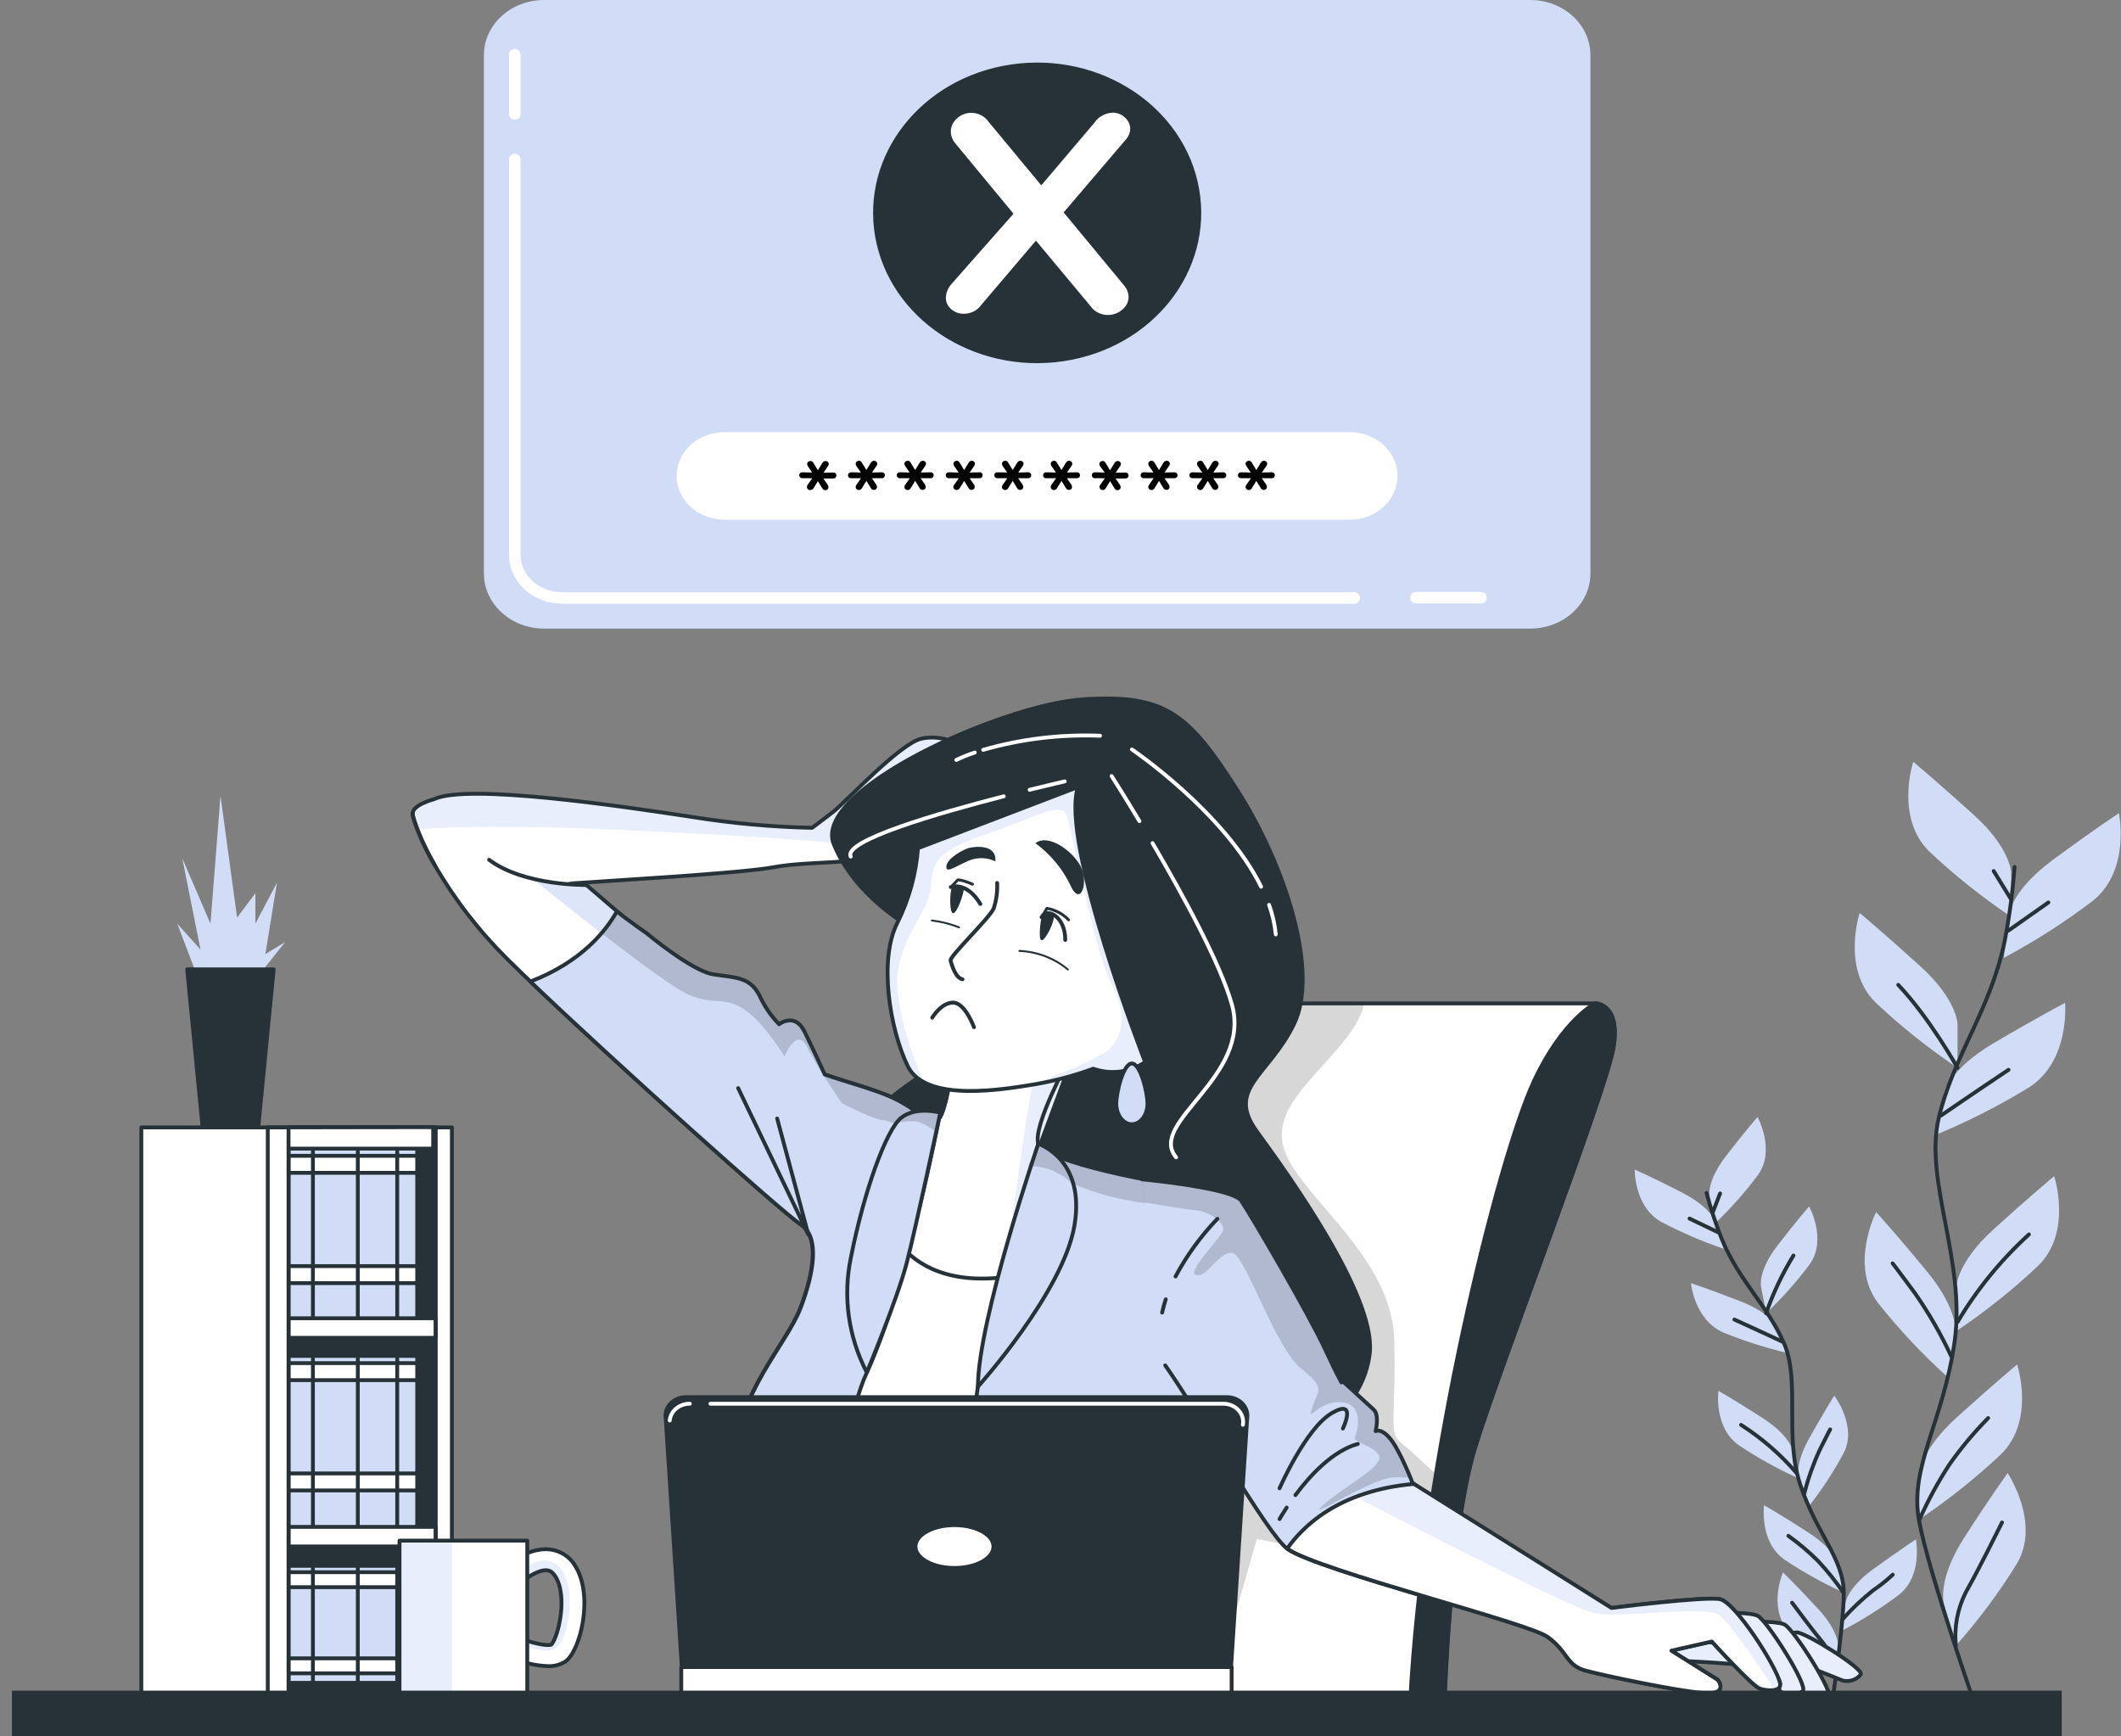 <svg width="551" height="451" viewBox="0 0 551 451" fill="none" xmlns="http://www.w3.org/2000/svg">
<rect x="0" y="0" width="551" height="451" fill="#808080" stroke="none"/>
<path d="M522.479 226.815C522.479 226.815 522.479 220.494 512.818 211.734C503.158 202.974 497.031 197.892 497.031 197.892C497.031 197.892 492.228 212.353 501.171 221.164C507.736 227.352 514.854 233.027 522.451 238.128L522.479 226.815Z" fill="#D1DCF6"/>
<path d="M508.539 266.077C508.539 266.077 508.539 259.757 498.878 250.997C489.218 242.236 483.118 237.155 483.118 237.155C483.118 237.155 478.302 251.616 487.258 260.427C493.823 266.615 500.941 272.289 508.539 277.391V266.077Z" fill="#D1DCF6"/>
<path d="M521.87 237.521C521.87 237.521 522.602 231.277 533.173 223.452C543.744 215.628 550.465 211.229 550.465 211.229C550.465 211.229 553.57 226.069 543.689 233.982C536.448 239.502 528.716 244.457 520.573 248.797L521.87 237.521Z" fill="#D1DCF6"/>
<path d="M505.035 283.888C505.035 283.888 506.415 277.745 517.884 270.982C529.352 264.219 536.473 260.49 536.473 260.49C536.473 260.49 537.853 275.558 527.13 282.447C519.295 287.241 511.037 291.427 502.441 294.962L505.035 283.888Z" fill="#D1DCF6"/>
<path d="M508.194 334.452C508.194 334.452 508.194 328.131 517.855 319.358C527.515 310.586 533.629 305.529 533.629 305.529C533.629 305.529 538.445 319.99 529.489 328.788C522.926 334.983 515.808 340.662 508.208 345.765L508.194 334.452Z" fill="#D1DCF6"/>
<path d="M508.042 346.789C508.042 346.789 509.008 340.57 500.866 330.609C492.723 320.648 487.382 314.858 487.382 314.858C487.382 314.858 480.386 328.548 487.852 338.421C493.386 345.403 499.549 351.948 506.275 357.989L508.042 346.789Z" fill="#D1DCF6"/>
<path d="M498.562 383.359C498.562 383.359 498.562 377.038 508.223 368.278C517.883 359.518 524.011 354.437 524.011 354.437C524.011 354.437 528.813 368.898 519.871 377.708C513.304 383.899 506.186 389.577 498.59 394.685L498.562 383.359Z" fill="#D1DCF6"/>
<path d="M504.98 416.516C504.98 416.516 503.241 410.435 510.1 399.691C516.958 388.946 521.554 382.651 521.554 382.651C521.554 382.651 530.193 395.519 523.997 406.112C519.361 413.622 514.048 420.764 508.112 427.463L504.98 416.516Z" fill="#D1DCF6"/>
<path d="M523.348 225.209C522.864 231.754 521.989 238.27 520.725 244.727C516.917 262.702 507.422 274.306 503.627 290.537C499.831 306.768 510.734 327.689 507.767 348.546C504.8 369.403 495.995 380.995 498.52 394.913C501.046 408.83 514.35 446.525 514.35 446.525" stroke="#263238" stroke-linecap="round" stroke-linejoin="round"/>
<path d="M521.788 241.705L532.138 234.424" stroke="#263238" stroke-linecap="round" stroke-linejoin="round"/>
<path d="M522.272 233.325L517.925 226.259" stroke="#263238" stroke-linecap="round" stroke-linejoin="round"/>
<path d="M504.208 289.791C504.208 289.791 512.875 283.837 521.79 277.884" stroke="#263238" stroke-linecap="round" stroke-linejoin="round"/>
<path d="M508.538 277.391C508.538 277.391 501.307 264.421 493.123 255.825" stroke="#263238" stroke-linecap="round" stroke-linejoin="round"/>
<path d="M508.541 343.401C513.485 335.032 519.733 327.367 527.089 320.648" stroke="#263238" stroke-linecap="round" stroke-linejoin="round"/>
<path d="M506.855 352.225C504.225 346.55 501.081 341.087 497.457 335.893C492.406 329.054 491.674 328.169 491.674 328.169" stroke="#263238" stroke-linecap="round" stroke-linejoin="round"/>
<path d="M498.562 394.913C500.763 389.93 503.374 385.109 506.374 380.489C509.375 376.196 512.758 372.137 516.489 368.354" stroke="#263238" stroke-linecap="round" stroke-linejoin="round"/>
<path d="M508.113 427.463C507.61 422.699 508.505 417.898 510.707 413.558C514.323 407.162 518.408 398.781 520.092 395.469" stroke="#263238" stroke-linecap="round" stroke-linejoin="round"/>
<path d="M444.063 310.813C444.063 310.813 443.318 306.869 448.3 300.384C453.282 293.9 456.58 290.145 456.58 290.145C456.58 290.145 461.3 298.741 456.746 305.137C453.363 309.674 449.573 313.945 445.415 317.905L444.063 310.813Z" fill="#D1DCF6"/>
<path d="M457.465 334.047C457.465 334.047 456.72 330.103 461.702 323.618C466.684 317.133 469.982 313.379 469.982 313.379C469.982 313.379 474.702 321.975 470.148 328.384C466.763 332.915 462.973 337.181 458.817 341.138L457.465 334.047Z" fill="#D1DCF6"/>
<path d="M445.705 317.462C445.705 317.462 444.519 313.67 436.956 309.764C429.393 305.858 424.673 303.81 424.673 303.81C424.673 303.81 424.48 313.43 431.574 317.399C436.767 320.137 442.2 322.476 447.817 324.389L445.705 317.462Z" fill="#D1DCF6"/>
<path d="M461.771 344.867C461.771 344.867 460.142 341.151 452.193 338.041C444.244 334.932 439.276 333.314 439.276 333.314C439.276 333.314 440.187 342.895 447.749 346.157C453.23 348.381 458.903 350.182 464.71 351.542L461.771 344.867Z" fill="#D1DCF6"/>
<path d="M465.772 376.887C465.772 376.887 465.04 372.943 457.96 368.379C450.881 363.816 446.423 361.275 446.423 361.275C446.423 361.275 445.126 370.819 451.764 375.446C456.613 378.68 461.751 381.534 467.124 383.978L465.772 376.887Z" fill="#D1DCF6"/>
<path d="M467.346 384.61C467.346 384.61 465.966 380.818 469.927 373.739C473.887 366.66 476.51 362.527 476.51 362.527C476.51 362.527 482.513 370.415 479.007 377.354C476.367 382.281 473.278 386.996 469.775 391.449L467.346 384.61Z" fill="#D1DCF6"/>
<path d="M479.406 416.402C479.406 416.402 479.903 412.433 486.679 407.553C493.455 402.674 497.719 399.855 497.719 399.855C497.719 399.855 499.61 409.323 493.276 414.291C488.636 417.768 483.687 420.885 478.481 423.607L479.406 416.402Z" fill="#D1DCF6"/>
<path d="M477.598 406.593C477.598 406.593 476.853 402.649 469.787 398.086C462.721 393.522 458.277 390.981 458.277 390.981C458.277 390.981 456.98 400.525 463.618 405.164C468.471 408.394 473.609 411.248 478.978 413.697L477.598 406.593Z" fill="#D1DCF6"/>
<path d="M477.598 428.032C477.598 428.032 477.957 424.037 472.382 417.982C466.806 411.927 463.19 408.438 463.19 408.438C463.19 408.438 459.285 417.363 464.433 423.392C468.206 427.639 472.36 431.588 476.853 435.199L477.598 428.032Z" fill="#D1DCF6"/>
<path d="M443.332 309.878C444.412 313.936 445.734 317.936 447.293 321.861C451.806 332.758 459.134 339.091 463.439 348.887C467.745 358.684 463.439 372.905 467.69 385.685C471.941 398.465 478.979 404.861 478.979 413.836C478.979 422.811 475.17 447.777 475.17 447.777" stroke="#263238" stroke-linecap="round" stroke-linejoin="round"/>
<path d="M446.271 320.066L438.915 316.539" stroke="#263238" stroke-linecap="round" stroke-linejoin="round"/>
<path d="M444.974 314.858L446.851 310.004" stroke="#263238" stroke-linecap="round" stroke-linejoin="round"/>
<path d="M462.985 348.483C462.985 348.483 456.844 345.613 450.565 342.756" stroke="#263238" stroke-linecap="round" stroke-linejoin="round"/>
<path d="M458.803 341.138C460.613 335.93 462.994 330.903 465.91 326.134" stroke="#263238" stroke-linecap="round" stroke-linejoin="round"/>
<path d="M466.628 382.524C462.533 377.778 457.708 373.601 452.303 370.124" stroke="#263238" stroke-linecap="round" stroke-linejoin="round"/>
<path d="M468.727 387.884C469.709 384.07 471.034 380.337 472.687 376.722C475.047 371.932 475.447 371.3 475.447 371.3" stroke="#263238" stroke-linecap="round" stroke-linejoin="round"/>
<path d="M478.649 420.649C481.042 417.933 483.693 415.416 486.57 413.128C488.401 411.893 490.118 410.524 491.704 409.032" stroke="#263238" stroke-linecap="round" stroke-linejoin="round"/>
<path d="M478.979 413.836C477.007 410.923 474.797 408.151 472.368 405.543C469.976 403.152 467.373 400.945 464.585 398.945" stroke="#263238" stroke-linecap="round" stroke-linejoin="round"/>
<path d="M476.852 435.199C476.606 432.159 475.476 429.235 473.582 426.73C470.559 423.076 466.999 418.222 465.55 416.314" stroke="#263238" stroke-linecap="round" stroke-linejoin="round"/>
<path d="M52.087 255.75L46.042 239.936L52.087 246.648L47.34 222.921L54.682 239.936L57.276 206.703L61.596 238.343L66.343 232.023V239.936L71.96 229.254L68.938 247.836L74.113 244.676L65.915 254.953L52.087 255.75Z" fill="#D1DCF6"/>
<path d="M71.09 251.793H48.636L52.68 293.318H67.046L71.09 251.793Z" fill="#263238" stroke="#263238" stroke-linecap="round" stroke-linejoin="round"/>
<path d="M113.21 292.851H36.713V441.254H113.21V292.851Z" fill="white" stroke="#263238" stroke-linecap="round" stroke-linejoin="round"/>
<path d="M117.392 292.851H74.955V441.254H117.392V292.851Z" fill="white" stroke="#263238" stroke-linecap="round" stroke-linejoin="round"/>
<path d="M112.617 292.851H74.955V441.254H112.617V292.851Z" fill="#263238" stroke="#263238" stroke-linecap="round" stroke-linejoin="round"/>
<path d="M108.38 406.745H74.955V437.133H108.38V406.745Z" fill="#D1DCF6" stroke="#263238" stroke-linecap="round" stroke-linejoin="round"/>
<path d="M108.38 408.388H74.955V412.281H108.38V408.388Z" fill="white" stroke="#263238" stroke-linecap="round" stroke-linejoin="round"/>
<path d="M108.38 430.762H74.955V434.655H108.38V430.762Z" fill="white" stroke="#263238" stroke-linecap="round" stroke-linejoin="round"/>
<path d="M81.289 407.376V445.805" stroke="#263238" stroke-linecap="round" stroke-linejoin="round"/>
<path d="M92.95 407.376V445.805" stroke="#263238" stroke-linecap="round" stroke-linejoin="round"/>
<path d="M103.19 407.376V445.805" stroke="#263238" stroke-linecap="round" stroke-linejoin="round"/>
<path d="M108.38 298.362H74.955V343.047H108.38V298.362Z" fill="#D1DCF6" stroke="#263238" stroke-linecap="round" stroke-linejoin="round"/>
<path d="M108.38 300.233H74.955V304.657H108.38V300.233Z" fill="white" stroke="#263238" stroke-linecap="round" stroke-linejoin="round"/>
<path d="M108.38 328.877H74.955V333.301H108.38V328.877Z" fill="white" stroke="#263238" stroke-linecap="round" stroke-linejoin="round"/>
<path d="M81.289 299.07V342.744" stroke="#263238" stroke-linecap="round" stroke-linejoin="round"/>
<path d="M92.95 299.07V342.744" stroke="#263238" stroke-linecap="round" stroke-linejoin="round"/>
<path d="M103.19 299.07V342.744" stroke="#263238" stroke-linecap="round" stroke-linejoin="round"/>
<path d="M108.38 352.212H74.955V396.897H108.38V352.212Z" fill="#D1DCF6" stroke="#263238" stroke-linecap="round" stroke-linejoin="round"/>
<path d="M108.38 354.083H74.955V358.507H108.38V354.083Z" fill="white" stroke="#263238" stroke-linecap="round" stroke-linejoin="round"/>
<path d="M108.38 382.727H74.955V387.151H108.38V382.727Z" fill="white" stroke="#263238" stroke-linecap="round" stroke-linejoin="round"/>
<path d="M81.289 352.932V396.594" stroke="#263238" stroke-linecap="round" stroke-linejoin="round"/>
<path d="M92.95 352.932V396.594" stroke="#263238" stroke-linecap="round" stroke-linejoin="round"/>
<path d="M103.19 352.932V396.594" stroke="#263238" stroke-linecap="round" stroke-linejoin="round"/>
<path d="M113.196 342.428H74.955V347.51H113.196V342.428Z" fill="white" stroke="#263238" stroke-linecap="round" stroke-linejoin="round"/>
<path d="M113.196 396.619H74.955V401.701H113.196V396.619Z" fill="white" stroke="#263238" stroke-linecap="round" stroke-linejoin="round"/>
<path d="M113.196 292.851V441.241" stroke="#263238" stroke-linecap="round" stroke-linejoin="round"/>
<path d="M69.558 292.851V441.241H74.954V298.362H112.533V292.787L69.558 292.851Z" fill="white" stroke="#263238" stroke-linecap="round" stroke-linejoin="round"/>
<path d="M74.955 298.362V292.851" stroke="#263238" stroke-linecap="round" stroke-linejoin="round"/>
<path d="M112.906 224.678C108.89 217.587 107.206 212.505 107.206 211.33C107.206 209.004 112.726 207.613 112.726 207.613C121.338 203.442 161.842 209.471 180.073 212.252C190.278 213.882 200.602 214.811 210.959 215.033C210.959 215.033 213.484 213.188 216.479 210.862C219.474 208.536 233.688 193.24 239.264 191.901C244.839 190.561 249.89 193.759 249.89 193.759C249.89 193.759 259.012 198.815 257.48 199.788C255.948 200.762 233.688 218.333 228.113 221.581C222.537 224.83 210.903 223.439 200.774 225.298C192.052 226.89 156.722 228.862 148.622 229.469C142.538 230.791 136.152 230.304 130.391 228.079" fill="white"/>
<path d="M249.982 193.708C249.982 193.708 244.917 190.459 239.356 191.85C233.794 193.24 219.607 208.549 216.571 210.811C213.535 213.074 211.051 214.983 211.051 214.983C200.694 214.761 190.371 213.831 180.165 212.202C161.935 209.421 121.43 203.353 112.819 207.563C112.819 207.563 107.298 208.953 107.298 211.279C107.49 212.579 107.856 213.853 108.389 215.071L109.148 215.324C109.148 215.324 119.263 214.351 141.096 214.831C162.928 215.311 213.425 218.054 216.668 219.129C218.048 219.609 227.832 217.587 238.68 214.073C246.96 207.891 256.689 200.168 257.669 199.624C259.104 198.802 249.982 193.708 249.982 193.708Z" fill="#D1DCF6"/>
<path opacity="0.5" d="M249.982 193.708C249.982 193.708 244.917 190.459 239.356 191.85C233.794 193.24 219.607 208.549 216.571 210.811C213.535 213.074 211.051 214.983 211.051 214.983C200.694 214.761 190.371 213.831 180.165 212.202C161.935 209.421 121.43 203.353 112.819 207.563C112.819 207.563 107.298 208.953 107.298 211.279C107.49 212.579 107.856 213.853 108.389 215.071L109.148 215.324C109.148 215.324 119.263 214.351 141.096 214.831C162.928 215.311 213.425 218.054 216.668 219.129C218.048 219.609 227.832 217.587 238.68 214.073C246.96 207.891 256.689 200.168 257.669 199.624C259.104 198.802 249.982 193.708 249.982 193.708Z" fill="white"/>
<path d="M112.906 224.678C108.89 217.587 107.206 212.505 107.206 211.33C107.206 209.004 112.726 207.613 112.726 207.613C121.338 203.442 161.842 209.471 180.073 212.252C190.278 213.882 200.602 214.811 210.959 215.033C210.959 215.033 213.484 213.188 216.479 210.862C219.474 208.536 233.688 193.24 239.264 191.901C244.839 190.561 249.89 193.759 249.89 193.759C249.89 193.759 259.012 198.815 257.48 199.788C255.948 200.762 233.688 218.333 228.113 221.581C222.537 224.83 210.903 223.439 200.774 225.298C192.052 226.89 156.722 228.862 148.622 229.469C142.538 230.791 136.152 230.304 130.391 228.079" stroke="#263238" stroke-linecap="round" stroke-linejoin="round"/>
<path d="M312.89 265.913C313.806 264.32 315.18 262.987 316.864 262.058C318.547 261.129 320.475 260.639 322.44 260.641H414.49C414.49 260.641 421.142 260.641 419.155 272.22C417.167 283.799 389.87 354.5 383.273 375.875C376.677 397.251 375.283 442.303 375.283 442.303H264.878C264.878 442.303 273.628 334.565 312.89 265.913Z" fill="white"/>
<path opacity="0.16" d="M354.346 260.641H322.439C320.474 260.639 318.546 261.129 316.862 262.058C315.179 262.987 313.805 264.32 312.889 265.913C273.627 334.565 264.781 442.265 264.781 442.265H314.297L326.511 399.779L377.435 409.399C377.793 405.834 378.207 402.206 378.69 398.629L377.573 387.252C377.573 387.252 367.139 377.203 363.855 374.687C360.57 372.172 362.751 367.633 362.199 348.028C361.647 328.422 342.436 314.327 335.288 302.255C328.139 290.183 339.138 282.636 349.019 270.564C352.538 266.203 353.974 262.993 354.346 260.641Z" fill="black"/>
<path d="M312.89 265.913C313.806 264.32 315.18 262.987 316.864 262.058C318.547 261.129 320.475 260.639 322.44 260.641H414.49C414.49 260.641 421.142 260.641 419.155 272.22C417.167 283.799 389.87 354.5 383.273 375.875C376.677 397.251 375.283 442.303 375.283 442.303H264.878C264.878 442.303 273.628 334.565 312.89 265.913Z" stroke="#263238" stroke-linecap="round" stroke-linejoin="round"/>
<path d="M398.522 280.753C389.22 300.637 369.541 379.352 366.339 442.265H375.226C375.226 442.265 376.606 397.163 383.217 375.837C389.827 354.512 417.152 283.799 419.098 272.183C421.044 260.566 414.434 260.604 414.434 260.604C414.434 260.604 405.988 264.813 398.522 280.753Z" fill="#263238" stroke="#263238" stroke-linecap="round" stroke-linejoin="round"/>
<path d="M236.821 241.01C236.821 241.01 222.138 233.122 216.576 219.217C211.014 205.312 260.117 183.039 281.439 181.649C302.76 180.258 308.777 185.353 321.46 205.3C334.143 225.247 342.727 252.602 336.144 266.052C329.561 279.502 318.424 282.75 326.484 293.862C334.543 304.973 357.369 336.524 355.851 351.365C354.333 366.205 338.642 379.175 315.83 380.59C293.017 382.006 262.656 369.454 237.346 348.988C212.036 328.523 218.605 298.425 227.685 288.691C236.766 278.958 250.47 275.242 251.478 265.508C252.485 255.775 236.821 241.01 236.821 241.01Z" fill="#263238" stroke="#263238" stroke-linecap="round" stroke-linejoin="round"/>
<path d="M299.407 219.002C307.204 232.301 316.961 250.112 320.011 260.869C325.338 279.704 297.93 291.561 305.534 300.624" stroke="white" stroke-linecap="round" stroke-linejoin="round"/>
<path d="M288.78 201.583C288.78 201.583 291.816 206.324 296.012 213.302" stroke="white" stroke-linecap="round" stroke-linejoin="round"/>
<path d="M329.685 235.044C330.584 237.536 331.167 240.115 331.423 242.729" stroke="white" stroke-linecap="round" stroke-linejoin="round"/>
<path d="M294.051 194.669C294.051 194.669 318.037 210.9 327.614 230.329" stroke="white" stroke-linecap="round" stroke-linejoin="round"/>
<path d="M260.765 206.842C243.638 211.241 219.004 218.383 221.005 222.504" stroke="white" stroke-linecap="round" stroke-linejoin="round"/>
<path d="M276.594 202.974C276.594 202.974 272.937 203.808 267.485 205.148" stroke="white" stroke-linecap="round" stroke-linejoin="round"/>
<path d="M255.411 194.783C265.221 191.951 275.496 190.71 285.772 191.117" stroke="white" stroke-linecap="round" stroke-linejoin="round"/>
<path d="M248.428 197.399C249.979 196.659 251.583 196.017 253.23 195.478" stroke="white" stroke-linecap="round" stroke-linejoin="round"/>
<path d="M107.206 211.33C107.2 211.418 107.2 211.507 107.206 211.595C107.2 211.507 107.2 211.418 107.206 211.33ZM112.906 224.678C110.582 220.78 108.731 216.659 107.386 212.391C108.724 216.661 110.575 220.782 112.906 224.678ZM107.234 211.671C107.234 211.747 107.234 211.835 107.234 211.949C107.262 211.835 107.248 211.747 107.234 211.671ZM107.303 212.025C107.32 212.149 107.348 212.271 107.386 212.391C107.348 212.271 107.32 212.149 107.303 212.025ZM112.906 224.666C118.067 233.62 124.489 241.916 132.006 249.341C150.236 267.43 202.899 314.744 207.909 317.993C212.919 321.242 211.456 330.507 207.909 339.786C204.362 349.064 191.196 362.539 191.707 377.354C192.218 392.169 197.227 414.923 196.772 419.562C196.316 424.201 183.648 439.977 183.648 439.977H314.284C314.284 439.977 297.999 421.016 297.999 414.531C297.999 408.046 320.356 324.958 321.363 318.928C322.371 312.899 318.327 308.727 310.226 308.26C302.125 307.792 271.24 301.762 269.722 297.123C268.204 292.484 277.823 274.862 277.823 274.862L247.461 276.253C247.461 276.253 245.943 288.312 243.915 290.638C241.886 292.964 238.85 288.312 231.756 285.076C224.663 281.84 211.055 279.047 205.935 275.33C200.815 271.614 152.265 229.823 152.265 229.823" fill="white"/>
<path d="M213.692 278.907C216.217 282.953 218.743 286.606 218.743 286.606C218.743 286.606 227.258 290.992 229.383 290.992C231.508 290.992 244.288 297.313 244.288 297.313C244.288 297.313 254.942 294.873 251.188 286.58C250.004 284.458 248.509 282.493 246.744 280.74C246.109 284.419 245.088 289.235 243.887 290.613C241.859 292.926 238.823 288.287 231.729 285.051C227.134 282.953 219.695 281.031 213.692 278.907Z" fill="#D1DCF6"/>
<path d="M187.691 260.136C172.055 246.876 152.265 229.874 152.265 229.874L140.755 228.357L139.375 229.065C139.375 229.065 171.861 255.395 178.776 258.328C181.573 259.506 184.612 260.122 187.691 260.136Z" fill="#D1DCF6"/>
<path d="M204.073 273.864L202.831 272.853C203.465 273.813 203.824 274.42 203.824 274.42L204.073 273.864Z" fill="#D1DCF6"/>
<g opacity="0.5">
<path opacity="0.5" d="M213.692 278.907C216.217 282.953 218.743 286.606 218.743 286.606C218.743 286.606 227.258 290.992 229.383 290.992C231.508 290.992 244.288 297.313 244.288 297.313C244.288 297.313 254.942 294.873 251.188 286.58C250.004 284.458 248.509 282.493 246.744 280.74C246.109 284.419 245.088 289.235 243.887 290.613C241.859 292.926 238.823 288.287 231.729 285.051C227.134 282.953 219.695 281.031 213.692 278.907Z" fill="white"/>
<path opacity="0.5" d="M187.691 260.136C172.055 246.876 152.265 229.874 152.265 229.874L140.755 228.357L139.375 229.065C139.375 229.065 171.861 255.395 178.776 258.328C181.573 259.506 184.612 260.122 187.691 260.136Z" fill="white"/>
<path opacity="0.5" d="M204.073 273.864L202.831 272.853C203.465 273.813 203.824 274.42 203.824 274.42L204.073 273.864Z" fill="white"/>
</g>
<path d="M112.906 224.666C118.067 233.62 124.489 241.916 132.006 249.341C150.236 267.43 202.899 314.744 207.909 317.993C212.919 321.242 211.456 330.507 207.909 339.786C204.362 349.064 191.196 362.539 191.707 377.354C192.218 392.169 197.227 414.923 196.772 419.562C196.316 424.201 183.648 439.977 183.648 439.977H314.284C314.284 439.977 297.999 421.016 297.999 414.531C297.999 408.046 320.356 324.958 321.363 318.928C322.371 312.899 318.327 308.727 310.226 308.26C302.125 307.792 271.24 301.762 269.722 297.123C268.204 292.484 277.823 274.862 277.823 274.862L247.461 276.253C247.461 276.253 245.943 288.312 243.915 290.638C241.886 292.964 238.85 288.312 231.756 285.076C224.663 281.84 211.055 279.047 205.935 275.33C200.815 271.614 152.265 229.823 152.265 229.823M107.206 211.33C107.2 211.418 107.2 211.507 107.206 211.595C107.2 211.507 107.2 211.418 107.206 211.33V211.33ZM112.906 224.678C110.582 220.78 108.731 216.659 107.386 212.391C108.724 216.661 110.575 220.782 112.906 224.678V224.678ZM107.234 211.671C107.234 211.747 107.234 211.835 107.234 211.949C107.262 211.835 107.248 211.747 107.234 211.671V211.671ZM107.303 212.025C107.32 212.149 107.348 212.271 107.386 212.391C107.348 212.271 107.32 212.149 107.303 212.025Z" stroke="#263238" stroke-linecap="round" stroke-linejoin="round"/>
<path d="M152.265 229.874C152.265 229.874 136.09 230.152 127.065 223.338" stroke="#263238" stroke-linecap="round" stroke-linejoin="round"/>
<path d="M269.735 297.123C268.217 292.497 277.836 274.863 277.836 274.863L247.475 276.253C247.475 276.253 245.957 288.312 243.928 290.638C241.899 292.964 238.863 288.312 231.77 285.076C231.231 284.824 230.638 284.583 230.031 284.343L228.195 310.775C228.195 310.775 230.859 336.373 262.793 331.506C275.724 329.534 289.525 318.966 301.435 307.084C289.18 305.024 270.894 300.675 269.735 297.123Z" fill="white"/>
<path d="M268.88 278.364C268.88 278.364 267.045 287.794 265.568 298.223C264.091 308.651 263.001 316.413 263.001 316.413L269.736 297.123L277.326 276.683C277.326 276.683 269.984 276.683 268.88 278.364Z" fill="#D1DCF6"/>
<path opacity="0.5" d="M268.88 278.364C268.88 278.364 267.045 287.794 265.568 298.223C264.091 308.651 263.001 316.413 263.001 316.413L269.736 297.123L277.326 276.683C277.326 276.683 269.984 276.683 268.88 278.364Z" fill="white"/>
<path d="M269.735 297.123C268.217 292.497 277.836 274.863 277.836 274.863L247.475 276.253C247.475 276.253 245.957 288.312 243.928 290.638C241.899 292.964 238.863 288.312 231.77 285.076C231.231 284.824 230.638 284.583 230.031 284.343L228.195 310.775C228.195 310.775 230.859 336.373 262.793 331.506C275.724 329.534 289.525 318.966 301.435 307.084C289.18 305.024 270.894 300.675 269.735 297.123Z" stroke="#263238" stroke-linecap="round" stroke-linejoin="round"/>
<path d="M243.915 290.638C241.886 292.952 238.85 288.312 231.757 285.076C227.285 283.016 220.164 281.145 214.271 279.122C212.601 275.495 210.393 270.767 208.972 267.91C206.446 262.854 202.389 266.052 202.389 266.052C200.272 263.847 198.562 261.34 197.324 258.632C194.799 253.575 190.741 253.993 185.18 253.07C179.618 252.147 167.957 242.401 167.957 242.401C167.957 242.401 162.505 238.609 160.256 236.725C157.634 241.453 151.355 249.77 137.775 254.966C159.428 275.684 203.355 315.048 207.964 318.006C213.029 321.242 211.511 330.52 207.964 339.799C204.418 349.077 191.252 362.552 191.763 377.367C192.273 392.182 197.283 414.936 196.827 419.575C196.372 423.708 186.27 436.665 184.076 439.446L189.223 439.977H216.024C215.872 427.539 215.886 376.773 225.174 356.548C235.814 333.301 243.915 290.638 243.915 290.638Z" fill="#D1DCF6"/>
<path opacity="0.16" d="M231.757 285.076C227.285 283.016 220.164 281.145 214.271 279.122C212.601 275.495 210.393 270.767 208.972 267.91C206.446 262.854 202.389 266.052 202.389 266.052C200.272 263.847 198.562 261.34 197.324 258.632C194.799 253.575 190.741 253.993 185.18 253.07C179.618 252.147 167.957 242.401 167.957 242.401C167.957 242.401 162.505 238.609 160.256 236.725C159.133 238.733 157.798 240.634 156.268 242.401C165.321 249.417 175.312 256.849 178.804 258.328C185.704 261.248 187.319 258.809 192.604 261.741C197.89 264.674 203.783 274.382 203.783 274.382C203.783 274.382 206.985 266.57 209.648 271.943C212.312 277.315 218.701 286.568 218.701 286.568C218.701 286.568 227.216 290.954 229.341 290.954C231.011 290.954 239.195 294.848 242.673 296.529C243.446 292.825 243.873 290.6 243.873 290.6C241.886 292.952 238.85 288.312 231.757 285.076Z" fill="black"/>
<path d="M243.915 290.638C241.886 292.952 238.85 288.312 231.757 285.076C227.285 283.016 220.164 281.145 214.271 279.122C212.601 275.495 210.393 270.767 208.972 267.91C206.446 262.854 202.389 266.052 202.389 266.052C200.272 263.847 198.562 261.34 197.324 258.632C194.799 253.575 190.741 253.993 185.18 253.07C179.618 252.147 167.957 242.401 167.957 242.401C167.957 242.401 162.505 238.609 160.256 236.725C157.634 241.453 151.355 249.77 137.775 254.966C159.428 275.684 203.355 315.048 207.964 318.006C213.029 321.242 211.511 330.52 207.964 339.799C204.418 349.077 191.252 362.552 191.763 377.367C192.273 392.182 197.283 414.936 196.827 419.575C196.372 423.708 186.27 436.665 184.076 439.446L189.223 439.977H216.024C215.872 427.539 215.886 376.773 225.174 356.548C235.814 333.301 243.915 290.638 243.915 290.638Z" stroke="#263238" stroke-linecap="round" stroke-linejoin="round"/>
<path d="M244.274 289.02C244.274 289.02 237.981 287.25 234.103 290.36C230.225 293.47 224.442 309.422 221.034 326.728C218.933 336.802 220.382 347.227 225.174 356.497C225.174 356.497 233.137 337.371 235.552 328.055C237.967 318.739 244.274 289.02 244.274 289.02Z" fill="#D1DCF6"/>
<path opacity="0.16" d="M232.198 291.839C232.198 291.839 236.752 290.828 238.629 291.409C240.21 292.03 241.687 292.851 243.018 293.849L244.274 289.02C242.39 288.138 240.253 287.816 238.16 288.097C235.027 288.679 232.198 291.839 232.198 291.839Z" fill="black"/>
<path d="M244.274 289.02C244.274 289.02 237.981 287.25 234.103 290.36C230.225 293.47 224.442 309.422 221.034 326.728C218.933 336.802 220.382 347.227 225.174 356.497C225.174 356.497 233.137 337.371 235.552 328.055C237.967 318.739 244.274 289.02 244.274 289.02Z" stroke="#263238" stroke-linecap="round" stroke-linejoin="round"/>
<path d="M201.891 290.537L209.992 320.685L191.762 282.649" stroke="#263238" stroke-linecap="round" stroke-linejoin="round"/>
<path d="M255.259 439.977H314.298C314.298 439.977 298.013 421.016 298.013 414.531C298.013 408.046 320.37 324.958 321.378 318.928C322.385 312.899 318.342 308.727 310.241 308.259C302.14 307.792 271.254 301.762 269.736 297.123C269.736 297.123 258.088 334.691 254.045 360.201C250.567 382.082 254.169 427.488 255.259 439.977Z" fill="#D1DCF6"/>
<path opacity="0.16" d="M310.24 308.259C303.601 307.88 281.672 303.759 273.13 299.74L276.235 306.313C281.861 309.047 287.912 310.974 294.176 312.026C304.457 313.708 314.021 313.379 320.273 321.798L320.576 322.215C320.963 320.597 321.225 319.459 321.308 318.928C322.398 312.899 318.34 308.727 310.24 308.259Z" fill="black"/>
<path d="M255.259 439.977H314.298C314.298 439.977 298.013 421.016 298.013 414.531C298.013 408.046 320.37 324.958 321.378 318.928C322.385 312.899 318.342 308.727 310.241 308.259C302.14 307.792 271.254 301.762 269.736 297.123C269.736 297.123 258.088 334.691 254.045 360.201C250.567 382.082 254.169 427.488 255.259 439.977Z" stroke="#263238" stroke-linecap="round" stroke-linejoin="round"/>
<path d="M269.736 297.123C269.736 297.123 254.114 342.63 254.045 360.201C254.045 360.201 276.236 335.589 279.134 318.296C282.032 301.004 269.736 297.123 269.736 297.123Z" fill="#D1DCF6"/>
<path opacity="0.16" d="M267.045 302.938C269.392 302.866 271.724 303.318 273.837 304.256C275.951 305.195 277.783 306.59 279.176 308.323C279.176 308.323 276.112 300.068 269.736 297.123L267.045 302.938Z" fill="black"/>
<path d="M269.736 297.123C269.736 297.123 254.114 342.63 254.045 360.201C254.045 360.201 276.236 335.589 279.134 318.296C282.032 301.004 269.736 297.123 269.736 297.123Z" stroke="#263238" stroke-linecap="round" stroke-linejoin="round"/>
<path d="M436.516 431.419C436.516 431.419 447.957 431.849 455.45 432.835C460.448 433.456 465.479 433.823 470.52 433.935C470.52 433.935 466.38 426.274 461.964 424.113C457.548 421.951 449.544 418.083 442.837 418.943C436.129 419.802 426.538 425.996 427.339 427.968C428.139 429.94 431.713 430.825 436.516 431.419Z" fill="white"/>
<path d="M436.516 431.419C436.516 431.419 447.957 431.849 455.45 432.835C460.448 433.456 465.479 433.823 470.52 433.935C470.52 433.935 466.38 426.274 461.964 424.113C457.548 421.951 449.544 418.083 442.837 418.943C436.129 419.802 426.538 425.996 427.339 427.968C428.139 429.94 431.713 430.825 436.516 431.419Z" fill="#D1DCF6"/>
<path opacity="0.5" d="M436.516 431.419C436.516 431.419 447.957 431.849 455.45 432.835C460.448 433.456 465.479 433.823 470.52 433.935C470.52 433.935 466.38 426.274 461.964 424.113C457.548 421.951 449.544 418.083 442.837 418.943C436.129 419.802 426.538 425.996 427.339 427.968C428.139 429.94 431.713 430.825 436.516 431.419Z" fill="white"/>
<path d="M436.516 431.419C436.516 431.419 447.957 431.849 455.45 432.835C460.448 433.456 465.479 433.823 470.52 433.935C470.52 433.935 466.38 426.274 461.964 424.113C457.548 421.951 449.544 418.083 442.837 418.943C436.129 419.802 426.538 425.996 427.339 427.968C428.139 429.94 431.713 430.825 436.516 431.419Z" stroke="#263238" stroke-linecap="round" stroke-linejoin="round"/>
<path d="M455.519 428.284C455.519 428.284 464.586 423.974 466.849 424.037C469.113 424.1 484.155 433.416 483.41 434.908C482.904 435.6 482.173 436.128 481.321 436.419C480.469 436.709 479.539 436.747 478.663 436.526C476.993 435.806 466.863 431.862 466.863 431.862L460.239 433.29L455.519 428.284Z" fill="white"/>
<path d="M455.519 428.284C455.519 428.284 464.586 423.974 466.849 424.037C469.113 424.1 484.155 433.416 483.41 434.908C482.665 436.4 479.104 437.613 478.663 436.526C478.221 435.439 466.863 431.862 466.863 431.862L460.239 433.29L455.519 428.284Z" fill="#D1DCF6"/>
<path opacity="0.5" d="M455.519 428.284C455.519 428.284 464.586 423.974 466.849 424.037C469.113 424.1 484.155 433.416 483.41 434.908C482.665 436.4 479.104 437.613 478.663 436.526C478.221 435.439 466.863 431.862 466.863 431.862L460.239 433.29L455.519 428.284Z" fill="white"/>
<path d="M455.519 428.284C455.519 428.284 464.586 423.974 466.849 424.037C469.113 424.1 484.155 433.416 483.41 434.908C482.904 435.6 482.173 436.128 481.321 436.419C480.469 436.709 479.539 436.747 478.663 436.526C476.993 435.806 466.863 431.862 466.863 431.862L460.239 433.29L455.519 428.284Z" stroke="#263238" stroke-linecap="round" stroke-linejoin="round"/>
<path d="M449.045 421.193C449.045 421.193 461.134 420.839 463.535 421.951C465.937 423.064 476.784 440.104 475.156 441.342C473.527 442.581 469.028 442.215 469.166 440.837C469.304 439.459 459.175 430.332 459.175 430.332L451.294 428.752L449.045 421.193Z" fill="white"/>
<path d="M449.045 421.193C449.045 421.193 461.134 420.839 463.535 421.951C465.937 423.064 476.784 440.104 475.156 441.342C473.527 442.581 469.028 442.215 469.166 440.837C469.304 439.459 459.175 430.332 459.175 430.332L451.294 428.752L449.045 421.193Z" fill="#D1DCF6"/>
<path opacity="0.5" d="M449.045 421.193C449.045 421.193 461.134 420.839 463.535 421.951C465.937 423.064 476.784 440.104 475.156 441.342C473.527 442.581 469.028 442.215 469.166 440.837C469.304 439.459 459.175 430.332 459.175 430.332L451.294 428.752L449.045 421.193Z" fill="white"/>
<path d="M449.045 421.193C449.045 421.193 461.134 420.839 463.535 421.951C465.937 423.064 476.784 440.104 475.156 441.342C473.527 442.581 469.028 442.215 469.166 440.837C469.304 439.459 459.175 430.332 459.175 430.332L451.294 428.752L449.045 421.193Z" stroke="#263238" stroke-linecap="round" stroke-linejoin="round"/>
<path d="M441.882 418.905C441.882 418.905 454.123 418.538 456.552 419.676C458.981 420.814 469.966 438.043 468.31 439.307C466.654 440.571 462.128 440.179 462.266 438.789C462.404 437.398 452.15 428.158 452.15 428.158L444.173 426.553L441.882 418.905Z" fill="white"/>
<path d="M441.882 418.905C441.882 418.905 454.123 418.538 456.552 419.676C458.981 420.814 469.966 438.043 468.31 439.307C466.654 440.571 462.128 440.179 462.266 438.789C462.404 437.398 452.15 428.158 452.15 428.158L444.173 426.553L441.882 418.905Z" fill="#D1DCF6"/>
<path opacity="0.5" d="M441.882 418.905C441.882 418.905 454.123 418.538 456.552 419.676C458.981 420.814 469.966 438.043 468.31 439.307C466.654 440.571 462.128 440.179 462.266 438.789C462.404 437.398 452.15 428.158 452.15 428.158L444.173 426.553L441.882 418.905Z" fill="white"/>
<path d="M441.882 418.905C441.882 418.905 454.123 418.538 456.552 419.676C458.981 420.814 469.966 438.043 468.31 439.307C466.654 440.571 462.128 440.179 462.266 438.789C462.404 437.398 452.15 428.158 452.15 428.158L444.173 426.553L441.882 418.905Z" stroke="#263238" stroke-linecap="round" stroke-linejoin="round"/>
<path d="M302.704 354.664C311.564 367.166 329.353 398.844 334.542 402.408C342.643 407.97 396.796 421.471 402.013 425.162C407.229 428.853 406.871 432.557 411.811 433.909C416.752 435.262 435.272 439.143 442.338 439.75C449.404 440.356 446.244 436.349 446.244 436.349L434.196 428.765L444.698 426.388C444.698 426.388 455.228 437.992 457.201 438.624C459.175 439.257 462.652 438.624 462.432 437.196C462.045 434.908 450.812 416.187 446.823 415.391C442.835 414.594 418.629 417.666 418.629 417.666C418.629 417.666 367.857 386.304 366.946 385.192C366.946 385.192 363.91 377.304 361.425 374.055C358.941 370.806 357.368 371.742 357.368 371.742C357.368 371.742 358.389 367.558 356.871 366.167L348.77 358.747L348.481 359.101C347.101 356.573 345.72 353.691 344.202 350.404C339.966 341.265 324.964 315.616 322.439 311.913C320.548 309.144 304.705 307.16 296.673 306.325" fill="#D1DCF6"/>
<path opacity="0.16" d="M337.98 355.46C344.604 360.845 342.396 360.845 340.919 365.573C339.443 370.301 342.023 363.892 348.275 364.233C354.527 364.575 352.691 371.969 351.946 373.322C351.201 374.675 359.674 376.356 358.198 379.377C356.721 382.398 348.275 386.784 343.5 391.171C338.725 395.557 355.989 384.092 361.869 383.763C363.663 383.65 365.139 383.864 366.381 383.839C365.078 380.457 363.404 377.204 361.385 374.131C358.846 370.882 357.328 371.818 357.328 371.818C357.328 371.818 358.349 367.634 356.831 366.243L348.73 358.823L348.441 359.177C347.061 356.649 345.68 353.767 344.162 350.48C339.926 341.341 324.924 315.692 322.399 311.989C320.508 309.22 304.665 307.236 296.633 306.401L297.365 312.254L297.544 312.38C297.544 312.38 307.467 314.062 310.779 314.403C314.091 314.744 318.135 317.424 317.762 319.459C317.389 321.495 307.839 330.571 310.779 331.253C313.718 331.936 317.031 324.516 320.343 325.527C323.655 326.538 331.314 350.075 337.98 355.46Z" fill="black"/>
<path d="M302.704 354.664C311.564 367.166 329.353 398.844 334.542 402.408C342.643 407.97 396.796 421.471 402.013 425.162C407.229 428.853 406.871 432.557 411.811 433.909C416.752 435.262 435.272 439.143 442.338 439.75C449.404 440.356 446.244 436.349 446.244 436.349L434.196 428.765L444.698 426.388C444.698 426.388 455.228 437.992 457.201 438.624C459.175 439.257 462.652 438.624 462.432 437.196C462.045 434.908 450.812 416.187 446.823 415.391C442.835 414.594 418.629 417.666 418.629 417.666C418.629 417.666 367.857 386.304 366.946 385.192C366.946 385.192 363.91 377.304 361.425 374.055C358.941 370.806 357.368 371.742 357.368 371.742C357.368 371.742 358.389 367.558 356.871 366.167L348.77 358.747L348.481 359.101C347.101 356.573 345.72 353.691 344.202 350.404C339.966 341.265 324.964 315.616 322.439 311.913C320.548 309.144 304.705 307.16 296.673 306.325" stroke="#263238" stroke-linecap="round" stroke-linejoin="round"/>
<path d="M302.842 337.51C302.47 338.648 302.152 339.786 301.904 340.949" stroke="#263238" stroke-linecap="round" stroke-linejoin="round"/>
<path d="M316.257 316.59C311.921 321.117 308.263 326.155 305.382 331.569" stroke="#263238" stroke-linecap="round" stroke-linejoin="round"/>
<path d="M336.53 388.365C340.256 383.308 346.19 376.899 352.732 375.066" stroke="#263238" stroke-linecap="round" stroke-linejoin="round"/>
<path d="M332.404 394.584C332.404 394.584 333.067 393.396 334.254 391.601" stroke="#263238" stroke-linecap="round" stroke-linejoin="round"/>
<path d="M332.404 386.595C332.404 386.595 339.18 371.072 345.956 367.077C352.732 363.083 348.855 371.072 348.855 371.072" stroke="#263238" stroke-linecap="round" stroke-linejoin="round"/>
<path d="M402.013 425.175C407.244 428.878 406.871 432.57 411.812 433.922C416.752 435.275 435.273 439.155 442.338 439.762C449.404 440.369 446.244 436.362 446.244 436.362L434.196 428.777L444.698 426.401C444.698 426.401 455.228 438.005 457.202 438.637C459.175 439.269 462.929 439.497 462.432 437.209C461.466 432.784 450.812 416.2 446.824 415.403C442.835 414.607 418.629 417.679 418.629 417.679C418.629 417.679 372.383 388.605 367.319 385.457C347.68 387.189 338.337 396.606 334.404 402.257L334.542 402.358C342.643 407.97 396.797 421.471 402.013 425.175Z" fill="white"/>
<path d="M462.418 437.259C459.907 431.634 450.798 416.25 446.81 415.454C442.822 414.658 418.615 417.729 418.615 417.729C418.615 417.729 372.37 388.655 367.305 385.508C362.15 385.918 357.093 387.039 352.304 388.832C359.604 392.625 408.265 417.906 414.406 419.031C420.92 420.295 442.656 417.021 446.479 419.373C448.908 420.864 456.139 431.369 461.024 438.827C462.418 438.637 462.929 438.397 462.418 437.259Z" fill="#D1DCF6"/>
<path opacity="0.5" d="M462.418 437.259C458.499 429.207 450.798 416.25 446.81 415.454C442.821 414.658 418.615 417.729 418.615 417.729C418.615 417.729 372.37 388.655 367.305 385.508C362.15 385.918 357.093 387.039 352.304 388.832C359.604 392.625 408.265 417.906 414.406 419.031C420.92 420.295 442.656 417.021 446.479 419.373C448.908 420.864 456.139 431.369 461.024 438.827C462.418 438.637 462.97 438.384 462.418 437.259Z" fill="white"/>
<path d="M402.013 425.175C407.244 428.878 406.871 432.57 411.812 433.922C416.752 435.275 435.273 439.155 442.338 439.762C449.404 440.369 446.244 436.362 446.244 436.362L434.196 428.777L444.698 426.401C444.698 426.401 455.228 438.005 457.202 438.637C459.175 439.269 462.929 439.497 462.432 437.209C461.466 432.784 450.812 416.2 446.824 415.403C442.835 414.607 418.629 417.679 418.629 417.679C418.629 417.679 372.383 388.605 367.319 385.457C347.68 387.189 338.337 396.606 334.404 402.257L334.542 402.358C342.643 407.97 396.797 421.471 402.013 425.175Z" stroke="#263238" stroke-linecap="round" stroke-linejoin="round"/>
<path d="M280.045 204.44L238.478 220.33C237.974 227.021 236.165 233.576 233.137 239.683C228.224 249.201 231.095 267.215 235.814 276.935C240.534 286.656 261.332 282.851 268.936 281.638C274.093 280.739 279.144 279.389 284.02 277.605C286.24 278.389 288.641 278.642 290.997 278.342C293.353 278.041 295.587 277.196 297.489 275.886C297.489 275.886 275.243 218.686 280.045 204.44Z" fill="white"/>
<path d="M280.045 204.44L238.478 220.33C237.974 227.021 236.165 233.576 233.137 239.683C228.224 249.201 231.095 267.215 235.814 276.935C236.604 278.499 237.875 279.817 239.472 280.728V279.995C239.472 279.995 231.757 262.487 233.22 252.387C234.683 242.287 240.948 237.218 241.68 230.834C242.411 224.451 242.038 221.417 256.018 216.702C269.998 211.987 275.864 207.613 277.326 212.315C278.789 217.018 284.682 248.013 288.726 255.421C292.769 262.828 292.397 270.59 286.159 273.94C279.854 277.406 273.099 280.133 266.051 282.055L268.991 281.587C274.148 280.689 279.199 279.338 284.075 277.555C286.295 278.339 288.696 278.592 291.052 278.291C293.409 277.99 295.643 277.145 297.544 275.836C297.544 275.836 275.243 218.686 280.045 204.44Z" fill="#D1DCF6"/>
<path opacity="0.5" d="M280.045 204.44L238.478 220.33C237.974 227.021 236.165 233.576 233.137 239.683C228.224 249.201 231.095 267.215 235.814 276.935C236.604 278.499 237.875 279.817 239.472 280.728V279.995C239.472 279.995 231.757 262.487 233.22 252.387C234.683 242.287 240.948 237.218 241.68 230.834C242.411 224.451 242.038 221.417 256.018 216.702C269.998 211.987 275.864 207.613 277.326 212.315C278.789 217.018 284.682 248.013 288.726 255.421C292.769 262.828 292.397 270.59 286.159 273.94C279.854 277.406 273.099 280.133 266.051 282.055L268.991 281.587C274.148 280.689 279.199 279.338 284.075 277.555C286.295 278.339 288.696 278.592 291.052 278.291C293.409 277.99 295.643 277.145 297.544 275.836C297.544 275.836 275.243 218.686 280.045 204.44Z" fill="white"/>
<path d="M280.045 204.44L238.478 220.33C237.974 227.021 236.165 233.576 233.137 239.683C228.224 249.201 231.095 267.215 235.814 276.935C240.534 286.656 261.332 282.851 268.936 281.638C274.093 280.739 279.144 279.389 284.02 277.605C286.24 278.389 288.641 278.642 290.997 278.342C293.353 278.041 295.587 277.196 297.489 275.886C297.489 275.886 275.242 218.686 280.045 204.44Z" stroke="#263238" stroke-linecap="round" stroke-linejoin="round"/>
<path d="M259.04 229.355C259.153 231.594 258.85 233.834 258.143 235.979C257.039 238.507 246.62 248.443 246.937 249.518C247.255 250.592 248.193 254.043 250.042 254.372" stroke="#263238" stroke-linecap="round" stroke-linejoin="round"/>
<path d="M270.591 238.242C272.04 235.587 276.802 238.179 276.733 244.158" stroke="#263238" stroke-linecap="round" stroke-linejoin="round"/>
<path d="M246.992 230.43C246.992 230.43 251.05 228.799 254.679 234.816" stroke="#263238" stroke-linecap="round" stroke-linejoin="round"/>
<path d="M264.823 247.002C269.512 247.218 273.97 248.931 277.423 251.843" stroke="#263238" stroke-width="0.5" stroke-linecap="round" stroke-linejoin="round"/>
<path d="M242.093 239.101C244.517 239.398 246.885 239.997 249.132 240.884" stroke="#263238" stroke-width="0.5" stroke-linecap="round" stroke-linejoin="round"/>
<path d="M258.585 223.743C257.513 223.224 256.325 222.94 255.113 222.914C253.901 222.887 252.699 223.119 251.602 223.591C247.889 225.222 245.612 227.017 245.861 224.931C246.109 222.845 250.47 220.545 251.781 220.241C253.092 219.938 258.957 219.104 258.585 223.743Z" fill="#263238"/>
<path d="M268.991 219.028C272.859 221.895 275.933 225.559 277.961 229.722C280.721 236.042 282.902 229.14 280.721 225.007C278.541 220.873 272.234 216.474 268.991 219.028Z" fill="#263238"/>
<path d="M298.095 286.694C298.095 289.64 296.273 292.029 294.038 292.029C291.802 292.029 289.994 289.64 289.994 286.694C289.994 283.749 291.802 276.253 294.038 276.253C296.273 276.253 298.095 283.749 298.095 286.694Z" fill="#D1DCF6" stroke="#263238" stroke-linecap="round" stroke-linejoin="round"/>
<path d="M270.95 237.092C270.791 237.478 270.667 237.875 270.577 238.28C270.177 240.151 269.777 244.057 270.577 244.221C271.378 244.385 273.337 240.732 273.682 238.861C273.76 238.494 273.806 238.122 273.82 237.749C272.879 237.478 271.92 237.259 270.95 237.092Z" fill="#263238"/>
<path d="M247.405 230.063C247.283 230.394 247.186 230.732 247.116 231.075C246.702 232.945 246.715 237.054 247.585 237.205C248.454 237.357 249.876 233.514 250.276 231.643C250.376 231.19 250.431 230.728 250.442 230.266C249.454 230.017 248.422 229.948 247.405 230.063Z" fill="#263238"/>
<path d="M270.591 238.305L271.971 235.954C274.159 236.344 276.142 237.394 277.602 238.937" stroke="#263238" stroke-width="0.75" stroke-linecap="round" stroke-linejoin="round"/>
<path d="M247.407 230.063L248.787 228.584C248.787 228.584 249.38 228.319 252.637 229.671" stroke="#263238" stroke-width="0.75" stroke-linecap="round" stroke-linejoin="round"/>
<path d="M242.176 264.345C242.176 264.345 244.494 260.439 247.599 260.439C250.705 260.439 253.023 266.823 253.023 266.823" stroke="#263238" stroke-linecap="round" stroke-linejoin="round"/>
<path d="M142.246 432.797C139.245 432.661 136.297 432.018 133.551 430.901C133.168 430.771 132.818 430.572 132.522 430.314C132.227 430.057 131.991 429.747 131.83 429.403C131.669 429.059 131.586 428.689 131.586 428.315C131.586 427.941 131.67 427.571 131.831 427.228C131.992 426.884 132.228 426.574 132.524 426.317C132.82 426.06 133.171 425.86 133.554 425.731C133.937 425.602 134.345 425.545 134.752 425.565C135.16 425.584 135.559 425.679 135.925 425.845C138.685 426.919 142.26 427.589 143.212 427.21C144.964 425.415 147.656 414.569 144.178 409.336C143.391 408.173 142.66 407.958 142.177 407.907C140.203 407.655 137.278 409.513 136.242 410.436C135.954 410.685 135.615 410.879 135.245 411.008C134.875 411.137 134.481 411.198 134.085 411.188C133.689 411.177 133.299 411.095 132.937 410.947C132.576 410.798 132.25 410.586 131.978 410.322C131.706 410.058 131.494 409.747 131.353 409.408C131.212 409.069 131.146 408.708 131.157 408.345C131.169 407.983 131.258 407.625 131.42 407.294C131.582 406.963 131.814 406.665 132.102 406.416C132.641 405.935 137.623 401.827 142.936 402.484C144.254 402.661 145.509 403.113 146.605 403.806C147.702 404.498 148.609 405.413 149.256 406.479C154.376 414.127 150.871 428.676 146.938 431.558C145.571 432.444 143.918 432.881 142.246 432.797Z" fill="white"/>
<path d="M146.29 408.502C145.928 407.716 145.361 407.025 144.639 406.487C143.917 405.949 143.062 405.582 142.149 405.417C138.699 404.912 135.456 408.084 135.097 408.438C134.767 408.802 134.564 409.248 134.512 409.719C134.46 410.189 134.563 410.664 134.808 411.08C135.35 410.981 135.852 410.744 136.257 410.398C137.292 409.513 140.217 407.655 142.191 407.87C142.674 407.87 143.405 408.135 144.192 409.298C147.67 414.481 144.979 425.377 143.226 427.172C142.274 427.551 138.713 426.881 135.939 425.807C135.598 425.676 135.233 425.603 134.863 425.592C134.888 425.938 135.007 426.274 135.21 426.567C135.412 426.861 135.691 427.104 136.022 427.273C137.767 428.127 139.692 428.627 141.666 428.74C142.793 428.789 143.897 428.436 144.744 427.754C147.338 425.567 149.629 414.38 146.29 408.502Z" fill="#D1DCF6"/>
<path opacity="0.5" d="M146.29 408.502C145.928 407.716 145.361 407.025 144.639 406.487C143.917 405.949 143.062 405.582 142.149 405.417C138.699 404.912 135.456 408.084 135.097 408.438C134.767 408.802 134.564 409.248 134.512 409.719C134.46 410.189 134.563 410.664 134.808 411.08C135.35 410.981 135.852 410.744 136.257 410.398C137.292 409.513 140.217 407.655 142.191 407.87C142.674 407.87 143.405 408.135 144.192 409.298C147.67 414.481 144.979 425.377 143.226 427.172C142.274 427.551 138.713 426.881 135.939 425.807C135.598 425.676 135.233 425.603 134.863 425.592C134.888 425.938 135.007 426.274 135.21 426.567C135.412 426.861 135.691 427.104 136.022 427.273C137.767 428.127 139.692 428.627 141.666 428.74C142.793 428.789 143.897 428.436 144.744 427.754C147.338 425.567 149.629 414.38 146.29 408.502Z" fill="white"/>
<path d="M142.246 432.797C139.245 432.661 136.297 432.018 133.551 430.901C133.168 430.771 132.818 430.572 132.522 430.314C132.227 430.057 131.991 429.747 131.83 429.403C131.669 429.059 131.586 428.689 131.586 428.315C131.586 427.941 131.67 427.571 131.831 427.228C131.992 426.884 132.228 426.574 132.524 426.317C132.82 426.06 133.171 425.86 133.554 425.731C133.937 425.602 134.345 425.545 134.752 425.565C135.16 425.584 135.559 425.679 135.925 425.845C138.685 426.919 142.26 427.589 143.212 427.21C144.964 425.415 147.656 414.569 144.178 409.336C143.391 408.173 142.66 407.958 142.177 407.907C140.203 407.655 137.278 409.513 136.242 410.436C135.954 410.685 135.615 410.879 135.245 411.008C134.875 411.137 134.481 411.198 134.085 411.188C133.689 411.177 133.299 411.095 132.937 410.947C132.576 410.798 132.25 410.586 131.978 410.322C131.706 410.058 131.494 409.747 131.353 409.408C131.212 409.069 131.146 408.708 131.157 408.345C131.169 407.983 131.258 407.625 131.42 407.294C131.582 406.963 131.814 406.665 132.102 406.416C132.641 405.935 137.623 401.827 142.936 402.484C144.254 402.661 145.509 403.113 146.605 403.806C147.702 404.498 148.609 405.413 149.256 406.479C154.376 414.127 150.871 428.676 146.938 431.558C145.571 432.444 143.918 432.881 142.246 432.797V432.797Z" stroke="#263238" stroke-linecap="round" stroke-linejoin="round"/>
<path d="M136.974 400.184H103.784V440.533H136.974V400.184Z" fill="white"/>
<path d="M117.377 400.184H103.784V440.533H117.377V400.184Z" fill="#D1DCF6"/>
<path opacity="0.5" d="M117.377 400.184H103.784V440.533H117.377V400.184Z" fill="white"/>
<path d="M136.974 400.184H103.784V440.533H136.974V400.184Z" stroke="#263238" stroke-linecap="round" stroke-linejoin="round"/>
<path d="M319.363 439.977H177.576L172.953 368.582C172.825 367.889 172.862 367.18 173.063 366.502C173.264 365.825 173.622 365.195 174.114 364.657C174.606 364.118 175.22 363.684 175.913 363.384C176.606 363.084 177.361 362.925 178.128 362.919H318.755C319.526 362.918 320.288 363.071 320.988 363.368C321.688 363.665 322.308 364.098 322.806 364.638C323.304 365.177 323.668 365.809 323.872 366.49C324.075 367.172 324.114 367.885 323.986 368.582L319.363 439.977Z" fill="#263238" stroke="#263238" stroke-linecap="round" stroke-linejoin="round"/>
<path d="M184.559 364.625H317.734C318.486 364.618 319.231 364.762 319.916 365.046C320.602 365.33 321.211 365.748 321.701 366.271C322.192 366.794 322.551 367.408 322.755 368.072C322.959 368.735 323.002 369.431 322.881 370.111" stroke="white" stroke-linecap="round" stroke-linejoin="round"/>
<path d="M173.987 368.986C174.098 367.791 174.697 366.679 175.663 365.871C176.63 365.062 177.894 364.618 179.203 364.625" stroke="white" stroke-linecap="round" stroke-linejoin="round"/>
<path d="M319.956 433.025H176.982V439.977H319.956V433.025Z" fill="white" stroke="#263238" stroke-linecap="round" stroke-linejoin="round"/>
<path d="M247.958 407.288C253.552 407.288 258.087 404.798 258.087 401.726C258.087 398.654 253.552 396.164 247.958 396.164C242.363 396.164 237.828 398.654 237.828 401.726C237.828 404.798 242.363 407.288 247.958 407.288Z" fill="white" stroke="#263238" stroke-linecap="round" stroke-linejoin="round"/>
<path d="M535.603 439.156H3.095V451H535.603V439.156Z" fill="#263238"/>
<path d="M397.528 0H141.349C132.713 0 125.713 6.412 125.713 14.322V148.96C125.713 156.87 132.713 163.282 141.349 163.282H397.528C406.164 163.282 413.164 156.87 413.164 148.96V14.322C413.164 6.412 406.164 0 397.528 0Z" fill="#D1DCF6"/>
<path d="M276.198 93.833C299.436 90.412 315.247 70.384 311.512 49.099C307.777 27.814 285.912 13.332 262.674 16.752C239.436 20.173 223.625 40.201 227.36 61.487C231.094 82.772 252.96 97.254 276.198 93.833Z" fill="#263238"/>
<path d="M269.115 62.509L254.914 79.207C254.431 79.903 253.767 80.477 252.982 80.878C252.196 81.28 251.314 81.496 250.415 81.508C249.181 81.523 247.991 81.092 247.103 80.307C246.651 79.928 246.294 79.464 246.056 78.947C245.818 78.43 245.704 77.872 245.723 77.311C245.767 76.055 246.251 74.846 247.103 73.86L263.291 55.519L248.11 37.164C247.405 36.303 247.018 35.258 247.006 34.181C247.003 33.539 247.144 32.903 247.422 32.313C247.7 31.724 248.108 31.193 248.621 30.755C249.102 30.295 249.681 29.928 250.321 29.678C250.962 29.429 251.651 29.3 252.347 29.301C253.238 29.315 254.112 29.532 254.888 29.934C255.664 30.336 256.318 30.909 256.791 31.602L270.508 48.149L284.309 31.88C284.802 31.121 285.492 30.485 286.318 30.029C287.144 29.572 288.079 29.309 289.043 29.263C289.64 29.262 290.232 29.374 290.78 29.591C291.329 29.809 291.822 30.127 292.23 30.527C292.665 30.903 293.012 31.355 293.249 31.857C293.487 32.359 293.61 32.9 293.611 33.448C293.596 34.427 293.227 35.374 292.562 36.14L276.318 55.177L292.01 74.138C292.751 74.986 293.164 76.035 293.183 77.122C293.187 77.75 293.043 78.371 292.759 78.943C292.476 79.515 292.06 80.023 291.54 80.434C290.528 81.326 289.178 81.824 287.773 81.824C286.877 81.814 285.998 81.598 285.217 81.196C284.436 80.794 283.777 80.219 283.301 79.523L269.115 62.509Z" fill="white"/>
<path d="M350.635 135.004H188.189C184.894 135.004 181.735 133.806 179.406 131.672C177.077 129.539 175.768 126.645 175.768 123.627C175.768 120.61 177.077 117.716 179.406 115.583C181.735 113.449 184.894 112.251 188.189 112.251H350.635C353.929 112.251 357.088 113.449 359.417 115.583C361.747 117.716 363.055 120.61 363.055 123.627C363.055 126.645 361.747 129.539 359.417 131.672C357.088 133.806 353.929 135.004 350.635 135.004Z" fill="white"/>
<path d="M210.448 127.293C210.339 127.293 210.232 127.273 210.132 127.234C210.033 127.195 209.943 127.138 209.868 127.066C209.787 126.991 209.722 126.903 209.68 126.805C209.637 126.707 209.617 126.602 209.62 126.497C209.62 126.319 209.672 126.144 209.772 125.991L211.014 124.222H208.474C208.357 124.227 208.24 124.21 208.13 124.17C208.021 124.131 207.922 124.071 207.839 123.994C207.698 123.843 207.62 123.65 207.62 123.45C207.62 123.251 207.698 123.058 207.839 122.907C207.922 122.83 208.021 122.77 208.13 122.73C208.24 122.691 208.357 122.674 208.474 122.679L210.972 122.743L209.868 121.099C209.757 120.931 209.696 120.739 209.689 120.543C209.686 120.438 209.706 120.333 209.749 120.235C209.791 120.137 209.856 120.048 209.937 119.974C210.015 119.902 210.107 119.845 210.209 119.805C210.311 119.766 210.42 119.746 210.531 119.747C210.685 119.745 210.837 119.784 210.967 119.861C211.097 119.937 211.2 120.047 211.262 120.176L212.476 122.161L213.636 120.265C213.709 120.117 213.825 119.991 213.971 119.9C214.117 119.808 214.287 119.755 214.464 119.747C214.572 119.747 214.679 119.767 214.779 119.806C214.879 119.845 214.969 119.902 215.043 119.974C215.124 120.044 215.188 120.128 215.231 120.222C215.274 120.315 215.295 120.416 215.292 120.518C215.29 120.697 215.233 120.873 215.126 121.023L213.912 122.806L216.437 122.743C216.555 122.736 216.672 122.753 216.782 122.793C216.891 122.832 216.99 122.892 217.072 122.97C217.214 123.121 217.292 123.314 217.292 123.514C217.292 123.713 217.214 123.906 217.072 124.057C216.99 124.135 216.891 124.195 216.782 124.235C216.672 124.274 216.555 124.291 216.437 124.285H213.884L215.016 125.903C215.143 126.098 215.215 126.32 215.223 126.547C215.227 126.65 215.208 126.752 215.168 126.848C215.127 126.943 215.066 127.03 214.988 127.104C214.916 127.175 214.828 127.231 214.731 127.27C214.633 127.31 214.529 127.33 214.422 127.331C214.252 127.327 214.085 127.279 213.944 127.192C213.802 127.104 213.69 126.982 213.622 126.838L212.476 124.98L211.331 126.838C211.248 126.985 211.12 127.106 210.964 127.186C210.807 127.267 210.627 127.304 210.448 127.293Z" fill="black"/>
<path d="M223.118 127.293C223.009 127.293 222.902 127.273 222.802 127.234C222.703 127.195 222.613 127.138 222.538 127.066C222.456 126.991 222.392 126.903 222.35 126.805C222.307 126.707 222.286 126.602 222.29 126.497C222.29 126.319 222.342 126.144 222.441 125.991L223.684 124.222H221.144C221.027 124.227 220.91 124.21 220.8 124.17C220.691 124.131 220.592 124.071 220.509 123.994C220.368 123.843 220.29 123.65 220.29 123.45C220.29 123.251 220.368 123.058 220.509 122.907C220.592 122.83 220.691 122.77 220.8 122.73C220.91 122.691 221.027 122.674 221.144 122.679L223.642 122.743L222.469 121.036C222.358 120.868 222.297 120.676 222.29 120.48C222.286 120.374 222.307 120.27 222.35 120.172C222.392 120.074 222.456 119.985 222.538 119.911C222.615 119.839 222.708 119.781 222.81 119.742C222.912 119.703 223.021 119.683 223.131 119.683C223.286 119.681 223.438 119.721 223.568 119.797C223.698 119.874 223.801 119.984 223.863 120.113L225.077 122.098L226.237 120.202C226.31 120.054 226.425 119.928 226.571 119.836C226.717 119.745 226.888 119.692 227.065 119.683C227.173 119.683 227.28 119.704 227.38 119.743C227.48 119.782 227.57 119.839 227.644 119.911C227.725 119.98 227.789 120.065 227.832 120.158C227.875 120.252 227.895 120.353 227.893 120.455C227.891 120.634 227.833 120.809 227.727 120.96L226.513 122.743L229.038 122.679C229.156 122.673 229.273 122.69 229.383 122.729C229.492 122.769 229.591 122.829 229.673 122.907C229.815 123.058 229.893 123.251 229.893 123.45C229.893 123.65 229.815 123.843 229.673 123.994C229.591 124.072 229.492 124.132 229.383 124.172C229.273 124.211 229.156 124.228 229.038 124.222H226.485L227.617 125.84C227.744 126.035 227.816 126.257 227.824 126.484C227.828 126.587 227.809 126.689 227.769 126.784C227.728 126.88 227.667 126.967 227.589 127.04C227.516 127.111 227.429 127.168 227.332 127.207C227.234 127.246 227.129 127.267 227.023 127.268C226.852 127.266 226.685 127.218 226.543 127.13C226.401 127.043 226.29 126.919 226.223 126.775L225.077 124.917L223.932 126.775C223.864 126.923 223.751 127.051 223.607 127.143C223.463 127.234 223.293 127.287 223.118 127.293Z" fill="black"/>
<path d="M235.786 127.293C235.678 127.293 235.57 127.273 235.471 127.234C235.371 127.195 235.281 127.138 235.207 127.066C235.125 126.991 235.061 126.903 235.018 126.805C234.975 126.707 234.955 126.602 234.958 126.497C234.958 126.319 235.01 126.144 235.11 125.991L236.352 124.222H233.813C233.695 124.227 233.578 124.21 233.469 124.17C233.359 124.131 233.26 124.071 233.178 123.994C233.036 123.843 232.958 123.65 232.958 123.45C232.958 123.251 233.036 123.058 233.178 122.907C233.26 122.83 233.359 122.77 233.469 122.73C233.578 122.691 233.695 122.674 233.813 122.679L236.311 122.743L235.138 121.036C235.027 120.868 234.965 120.676 234.958 120.48C234.955 120.374 234.975 120.27 235.018 120.172C235.061 120.074 235.125 119.985 235.207 119.911C235.284 119.839 235.376 119.781 235.478 119.742C235.58 119.703 235.689 119.683 235.8 119.683C235.954 119.681 236.106 119.721 236.236 119.797C236.366 119.874 236.469 119.984 236.531 120.113L237.746 122.098L238.905 120.202C238.978 120.054 239.094 119.928 239.24 119.836C239.386 119.745 239.557 119.692 239.733 119.683C239.842 119.683 239.949 119.704 240.048 119.743C240.148 119.782 240.238 119.839 240.313 119.911C240.394 119.98 240.458 120.065 240.5 120.158C240.543 120.252 240.564 120.353 240.561 120.455C240.559 120.634 240.502 120.809 240.396 120.96L239.181 122.743L241.707 122.679C241.824 122.673 241.942 122.69 242.051 122.729C242.161 122.769 242.26 122.829 242.341 122.907C242.483 123.058 242.561 123.251 242.561 123.45C242.561 123.65 242.483 123.843 242.341 123.994C242.26 124.072 242.161 124.132 242.051 124.172C241.942 124.211 241.824 124.228 241.707 124.222H239.153L240.285 125.84C240.413 126.035 240.484 126.257 240.492 126.484C240.496 126.587 240.477 126.689 240.437 126.784C240.397 126.88 240.336 126.967 240.258 127.04C240.185 127.111 240.097 127.168 240 127.207C239.903 127.246 239.798 127.267 239.692 127.268C239.52 127.266 239.354 127.218 239.212 127.13C239.069 127.043 238.958 126.919 238.891 126.775L237.746 124.917L236.6 126.775C236.532 126.923 236.42 127.051 236.276 127.143C236.131 127.234 235.962 127.287 235.786 127.293Z" fill="black"/>
<path d="M248.51 127.293C248.401 127.293 248.294 127.273 248.194 127.234C248.095 127.195 248.005 127.138 247.93 127.066C247.849 126.991 247.784 126.903 247.742 126.805C247.699 126.707 247.679 126.602 247.682 126.497C247.682 126.319 247.734 126.144 247.834 125.991L249.076 124.222H246.536C246.419 124.227 246.302 124.21 246.192 124.17C246.083 124.131 245.984 124.071 245.901 123.994C245.76 123.843 245.682 123.65 245.682 123.45C245.682 123.251 245.76 123.058 245.901 122.907C245.984 122.83 246.083 122.77 246.192 122.73C246.302 122.691 246.419 122.674 246.536 122.679L249.034 122.743L247.861 121.036C247.75 120.868 247.689 120.676 247.682 120.48C247.679 120.374 247.699 120.27 247.742 120.172C247.784 120.074 247.849 119.985 247.93 119.911C248.008 119.839 248.1 119.781 248.202 119.742C248.304 119.703 248.413 119.683 248.524 119.683C248.678 119.681 248.83 119.721 248.96 119.797C249.09 119.874 249.193 119.984 249.255 120.113L250.469 122.098L251.629 120.202C251.702 120.054 251.818 119.928 251.964 119.836C252.11 119.745 252.28 119.692 252.457 119.683C252.565 119.683 252.672 119.704 252.772 119.743C252.872 119.782 252.962 119.839 253.036 119.911C253.117 119.98 253.181 120.065 253.224 120.158C253.267 120.252 253.288 120.353 253.285 120.455C253.283 120.634 253.226 120.809 253.119 120.96L251.905 122.743L254.43 122.679C254.548 122.673 254.665 122.69 254.775 122.729C254.884 122.769 254.983 122.829 255.065 122.907C255.207 123.058 255.285 123.251 255.285 123.45C255.285 123.65 255.207 123.843 255.065 123.994C254.983 124.072 254.884 124.132 254.775 124.172C254.665 124.211 254.548 124.228 254.43 124.222H251.877L253.009 125.84C253.136 126.035 253.208 126.257 253.216 126.484C253.22 126.587 253.201 126.689 253.161 126.784C253.12 126.88 253.059 126.967 252.981 127.04C252.909 127.111 252.821 127.168 252.724 127.207C252.626 127.246 252.522 127.267 252.415 127.268C252.245 127.264 252.078 127.216 251.937 127.128C251.795 127.041 251.683 126.918 251.615 126.775L250.469 124.917L249.324 126.775C249.256 126.923 249.143 127.051 248.999 127.143C248.855 127.234 248.685 127.287 248.51 127.293Z" fill="black"/>
<path d="M261.124 127.293C261.016 127.293 260.908 127.273 260.809 127.234C260.709 127.195 260.619 127.138 260.544 127.066C260.463 126.991 260.399 126.903 260.356 126.805C260.313 126.707 260.293 126.602 260.296 126.497C260.302 126.32 260.354 126.146 260.448 125.991L261.69 124.222H259.151C259.033 124.227 258.916 124.21 258.806 124.17C258.697 124.131 258.598 124.071 258.516 123.994C258.374 123.843 258.296 123.65 258.296 123.45C258.296 123.251 258.374 123.058 258.516 122.907C258.598 122.83 258.697 122.77 258.806 122.73C258.916 122.691 259.033 122.674 259.151 122.679L261.648 122.743L260.475 121.036C260.365 120.868 260.303 120.676 260.296 120.48C260.293 120.374 260.313 120.27 260.356 120.172C260.399 120.074 260.463 119.985 260.544 119.911C260.622 119.839 260.714 119.781 260.816 119.742C260.918 119.703 261.027 119.683 261.138 119.683C261.292 119.681 261.444 119.721 261.574 119.797C261.704 119.874 261.807 119.984 261.869 120.113L263.084 122.098L264.243 120.202C264.316 120.054 264.432 119.928 264.578 119.836C264.724 119.745 264.894 119.692 265.071 119.683C265.18 119.682 265.287 119.701 265.387 119.741C265.487 119.78 265.577 119.838 265.651 119.911C265.732 119.98 265.795 120.065 265.838 120.158C265.881 120.252 265.902 120.353 265.899 120.455C265.897 120.634 265.84 120.809 265.733 120.96L264.519 122.743L267.044 122.679C267.162 122.673 267.28 122.69 267.389 122.729C267.499 122.769 267.598 122.829 267.679 122.907C267.821 123.058 267.899 123.251 267.899 123.45C267.899 123.65 267.821 123.843 267.679 123.994C267.598 124.072 267.499 124.132 267.389 124.172C267.28 124.211 267.162 124.228 267.044 124.222H264.491L265.623 125.84C265.751 126.035 265.822 126.257 265.83 126.484C265.834 126.587 265.815 126.689 265.775 126.784C265.735 126.88 265.674 126.967 265.595 127.04C265.523 127.111 265.435 127.168 265.338 127.207C265.241 127.246 265.136 127.267 265.03 127.268C264.859 127.264 264.693 127.216 264.551 127.128C264.409 127.041 264.297 126.918 264.229 126.775L263.084 124.917L261.938 126.775C261.87 126.923 261.758 127.051 261.613 127.143C261.469 127.234 261.299 127.287 261.124 127.293Z" fill="black"/>
<path d="M273.793 127.293C273.684 127.293 273.577 127.273 273.477 127.234C273.378 127.195 273.288 127.138 273.213 127.066C273.131 126.991 273.067 126.903 273.024 126.805C272.982 126.707 272.961 126.602 272.964 126.497C272.971 126.32 273.023 126.146 273.116 125.991L274.358 124.222H271.833C271.713 124.228 271.594 124.211 271.482 124.172C271.37 124.133 271.268 124.072 271.184 123.994C271.042 123.843 270.964 123.65 270.964 123.45C270.964 123.251 271.042 123.058 271.184 122.907C271.268 122.829 271.37 122.768 271.482 122.729C271.594 122.69 271.713 122.673 271.833 122.679L274.317 122.743L273.144 121.036C273.033 120.868 272.971 120.676 272.964 120.48C272.961 120.374 272.982 120.27 273.024 120.172C273.067 120.074 273.131 119.985 273.213 119.911C273.29 119.839 273.383 119.781 273.484 119.742C273.586 119.703 273.696 119.683 273.806 119.683C273.961 119.681 274.113 119.721 274.243 119.797C274.373 119.874 274.475 119.984 274.538 120.113L275.752 122.098L276.911 120.202C276.984 120.054 277.1 119.928 277.246 119.836C277.392 119.745 277.563 119.692 277.739 119.683C277.848 119.682 277.956 119.701 278.056 119.741C278.156 119.78 278.245 119.838 278.319 119.911C278.4 119.98 278.464 120.065 278.507 120.158C278.55 120.252 278.57 120.353 278.567 120.455C278.566 120.634 278.508 120.809 278.402 120.96L277.187 122.743L279.713 122.679C279.83 122.673 279.948 122.69 280.058 122.729C280.167 122.769 280.266 122.829 280.348 122.907C280.49 123.058 280.568 123.251 280.568 123.45C280.568 123.65 280.49 123.843 280.348 123.994C280.266 124.072 280.167 124.132 280.058 124.172C279.948 124.211 279.83 124.228 279.713 124.222H277.16L278.291 125.84C278.419 126.035 278.49 126.257 278.498 126.484C278.502 126.587 278.484 126.689 278.443 126.784C278.403 126.88 278.342 126.967 278.264 127.04C278.191 127.111 278.104 127.168 278.006 127.207C277.909 127.246 277.804 127.267 277.698 127.268C277.527 127.264 277.361 127.216 277.219 127.128C277.078 127.041 276.966 126.918 276.898 126.775L275.752 124.917L274.607 126.775C274.539 126.923 274.426 127.051 274.282 127.143C274.138 127.234 273.968 127.287 273.793 127.293Z" fill="black"/>
<path d="M286.462 127.293C286.354 127.293 286.247 127.273 286.147 127.234C286.047 127.195 285.958 127.138 285.883 127.066C285.801 126.991 285.737 126.903 285.694 126.805C285.652 126.707 285.631 126.602 285.634 126.497C285.634 126.319 285.687 126.144 285.786 125.991L287.028 124.222H284.489C284.372 124.227 284.254 124.21 284.145 124.17C284.035 124.131 283.936 124.071 283.854 123.994C283.712 123.843 283.634 123.65 283.634 123.45C283.634 123.251 283.712 123.058 283.854 122.907C283.936 122.83 284.035 122.77 284.145 122.731C284.254 122.691 284.372 122.674 284.489 122.679L286.987 122.743L285.772 121.099C285.662 120.931 285.6 120.739 285.593 120.543C285.59 120.438 285.61 120.333 285.653 120.235C285.696 120.137 285.76 120.048 285.841 119.974C285.919 119.902 286.011 119.845 286.113 119.805C286.215 119.766 286.324 119.746 286.435 119.747C286.589 119.745 286.741 119.784 286.871 119.861C287.001 119.937 287.104 120.047 287.166 120.176L288.381 122.161L289.54 120.265C289.613 120.117 289.729 119.991 289.875 119.9C290.021 119.808 290.191 119.755 290.368 119.747C290.477 119.745 290.584 119.765 290.684 119.804C290.784 119.843 290.874 119.901 290.948 119.974C291.028 120.044 291.092 120.128 291.135 120.222C291.178 120.315 291.199 120.416 291.196 120.518C291.194 120.697 291.137 120.873 291.03 121.023L289.816 122.806L292.341 122.743C292.459 122.736 292.576 122.753 292.686 122.793C292.796 122.832 292.895 122.892 292.976 122.97C293.118 123.121 293.196 123.314 293.196 123.514C293.196 123.713 293.118 123.906 292.976 124.057C292.895 124.135 292.796 124.195 292.686 124.235C292.576 124.274 292.459 124.291 292.341 124.285H289.788L290.92 125.903C291.048 126.098 291.119 126.32 291.127 126.547C291.131 126.65 291.112 126.752 291.072 126.848C291.032 126.943 290.97 127.03 290.892 127.104C290.82 127.175 290.732 127.231 290.635 127.27C290.538 127.31 290.433 127.33 290.327 127.331C290.156 127.327 289.99 127.279 289.848 127.192C289.706 127.104 289.594 126.982 289.526 126.838L288.381 124.98L287.235 126.838C287.161 126.969 287.05 127.08 286.915 127.16C286.779 127.24 286.623 127.286 286.462 127.293Z" fill="black"/>
<path d="M299.131 127.293C299.023 127.293 298.916 127.273 298.816 127.234C298.716 127.195 298.626 127.138 298.552 127.066C298.47 126.991 298.406 126.903 298.363 126.805C298.32 126.707 298.3 126.602 298.303 126.497C298.31 126.32 298.362 126.146 298.455 125.991L299.697 124.222H297.172C297.054 124.23 296.936 124.213 296.826 124.174C296.716 124.135 296.617 124.073 296.537 123.994C296.386 123.847 296.303 123.652 296.303 123.45C296.303 123.249 296.386 123.054 296.537 122.907C296.617 122.828 296.716 122.766 296.826 122.727C296.936 122.687 297.054 122.671 297.172 122.679L299.656 122.743L298.483 121.036C298.372 120.868 298.31 120.676 298.303 120.48C298.299 120.376 298.319 120.273 298.359 120.177C298.4 120.08 298.461 119.992 298.54 119.918C298.618 119.844 298.712 119.785 298.816 119.744C298.92 119.704 299.032 119.683 299.145 119.683C299.3 119.681 299.451 119.721 299.581 119.797C299.712 119.874 299.814 119.984 299.876 120.113L301.091 122.098L302.25 120.202C302.323 120.054 302.439 119.928 302.585 119.836C302.731 119.745 302.902 119.692 303.078 119.683C303.187 119.68 303.295 119.699 303.396 119.738C303.496 119.778 303.585 119.837 303.658 119.911C303.739 119.98 303.803 120.065 303.845 120.158C303.888 120.252 303.909 120.353 303.906 120.455C303.904 120.634 303.847 120.809 303.741 120.96L302.526 122.743L305.052 122.679C305.169 122.673 305.287 122.69 305.396 122.729C305.506 122.769 305.605 122.829 305.686 122.907C305.828 123.058 305.906 123.251 305.906 123.45C305.906 123.65 305.828 123.843 305.686 123.994C305.605 124.072 305.506 124.132 305.396 124.172C305.287 124.211 305.169 124.228 305.052 124.222H302.499L303.63 125.84C303.758 126.035 303.829 126.257 303.837 126.484C303.841 126.584 303.823 126.683 303.785 126.776C303.747 126.87 303.689 126.955 303.614 127.028C303.54 127.101 303.451 127.159 303.352 127.201C303.253 127.242 303.146 127.265 303.037 127.268C302.866 127.264 302.7 127.216 302.558 127.128C302.416 127.041 302.305 126.918 302.236 126.775L301.091 124.917L299.945 126.775C299.877 126.923 299.765 127.051 299.621 127.143C299.476 127.234 299.307 127.287 299.131 127.293Z" fill="black"/>
<path d="M311.799 127.293C311.691 127.293 311.584 127.273 311.484 127.234C311.384 127.195 311.294 127.138 311.22 127.066C311.138 126.991 311.074 126.903 311.031 126.805C310.988 126.707 310.968 126.602 310.971 126.497C310.978 126.32 311.03 126.146 311.123 125.991L312.365 124.222H309.826C309.71 124.228 309.595 124.211 309.488 124.171C309.38 124.132 309.284 124.071 309.205 123.994C309.054 123.847 308.971 123.652 308.971 123.45C308.971 123.249 309.054 123.054 309.205 122.907C309.284 122.829 309.38 122.769 309.488 122.73C309.595 122.69 309.71 122.673 309.826 122.679L312.324 122.743L311.151 121.036C311.04 120.868 310.978 120.676 310.971 120.48C310.968 120.376 310.987 120.273 311.027 120.177C311.068 120.08 311.129 119.992 311.208 119.918C311.286 119.844 311.38 119.785 311.484 119.744C311.588 119.704 311.7 119.683 311.813 119.683C311.968 119.681 312.119 119.721 312.249 119.797C312.38 119.874 312.482 119.984 312.544 120.113L313.759 122.098L314.918 120.202C314.991 120.054 315.107 119.928 315.253 119.836C315.399 119.745 315.57 119.692 315.746 119.683C315.855 119.68 315.963 119.699 316.064 119.738C316.164 119.778 316.253 119.837 316.326 119.911C316.407 119.98 316.471 120.065 316.513 120.158C316.556 120.252 316.577 120.353 316.574 120.455C316.572 120.634 316.515 120.809 316.409 120.96L315.194 122.743L317.72 122.679C317.837 122.673 317.955 122.69 318.064 122.729C318.174 122.769 318.273 122.829 318.354 122.907C318.496 123.058 318.574 123.251 318.574 123.45C318.574 123.65 318.496 123.843 318.354 123.994C318.273 124.072 318.174 124.132 318.064 124.172C317.955 124.211 317.837 124.228 317.72 124.222H315.167L316.298 125.84C316.426 126.035 316.497 126.257 316.505 126.484C316.509 126.584 316.491 126.683 316.453 126.776C316.415 126.87 316.357 126.955 316.282 127.028C316.208 127.101 316.119 127.159 316.02 127.201C315.921 127.242 315.814 127.265 315.705 127.268C315.534 127.264 315.368 127.216 315.226 127.128C315.084 127.041 314.973 126.918 314.904 126.775L313.759 124.917L312.613 126.775C312.545 126.923 312.433 127.051 312.289 127.143C312.144 127.234 311.975 127.287 311.799 127.293Z" fill="black"/>
<path d="M324.414 127.293C324.306 127.293 324.198 127.273 324.099 127.234C323.999 127.195 323.909 127.138 323.834 127.066C323.753 126.991 323.689 126.903 323.646 126.805C323.603 126.707 323.583 126.602 323.586 126.497C323.592 126.32 323.644 126.146 323.738 125.991L324.98 124.222H322.44C322.325 124.228 322.21 124.211 322.102 124.171C321.995 124.132 321.898 124.071 321.819 123.994C321.669 123.847 321.585 123.652 321.585 123.45C321.585 123.249 321.669 123.054 321.819 122.907C321.898 122.829 321.995 122.769 322.102 122.73C322.21 122.69 322.325 122.673 322.44 122.679L324.938 122.743L323.765 121.036C323.655 120.868 323.593 120.676 323.586 120.48C323.583 120.375 323.603 120.27 323.646 120.172C323.689 120.074 323.753 119.985 323.834 119.911C323.912 119.839 324.004 119.781 324.106 119.742C324.208 119.703 324.317 119.683 324.428 119.683C324.582 119.681 324.734 119.721 324.864 119.797C324.994 119.874 325.097 119.984 325.159 120.113L326.374 122.098L327.533 120.202C327.606 120.054 327.722 119.928 327.868 119.836C328.014 119.745 328.184 119.692 328.361 119.683C328.47 119.68 328.578 119.699 328.678 119.738C328.778 119.778 328.868 119.837 328.941 119.911C329.021 119.98 329.085 120.065 329.128 120.158C329.171 120.252 329.192 120.353 329.189 120.455C329.187 120.634 329.13 120.809 329.023 120.96L327.809 122.743L330.334 122.679C330.452 122.673 330.569 122.69 330.679 122.729C330.789 122.769 330.888 122.829 330.969 122.907C331.111 123.058 331.189 123.251 331.189 123.45C331.189 123.65 331.111 123.843 330.969 123.994C330.888 124.072 330.789 124.132 330.679 124.172C330.569 124.211 330.452 124.228 330.334 124.222H327.781L328.913 125.84C329.041 126.035 329.112 126.257 329.12 126.484C329.124 126.587 329.105 126.689 329.065 126.784C329.024 126.88 328.963 126.967 328.885 127.04C328.813 127.111 328.725 127.168 328.628 127.207C328.531 127.246 328.426 127.267 328.319 127.268C328.149 127.264 327.983 127.216 327.841 127.128C327.699 127.041 327.587 126.918 327.519 126.775L326.374 124.917L325.228 126.775C325.16 126.923 325.048 127.051 324.903 127.143C324.759 127.234 324.589 127.287 324.414 127.293Z" fill="black"/>
<path d="M367.831 155.255H384.709" stroke="white" stroke-width="3" stroke-linecap="round" stroke-linejoin="round"/>
<path d="M133.732 41.424V144.106C133.732 147.079 135.022 149.931 137.317 152.034C139.613 154.137 142.726 155.318 145.973 155.318H351.808" stroke="white" stroke-width="3" stroke-linecap="round" stroke-linejoin="round"/>
<path d="M133.732 14.196V29.592" stroke="white" stroke-width="3" stroke-linecap="round" stroke-linejoin="round"/>
</svg>
